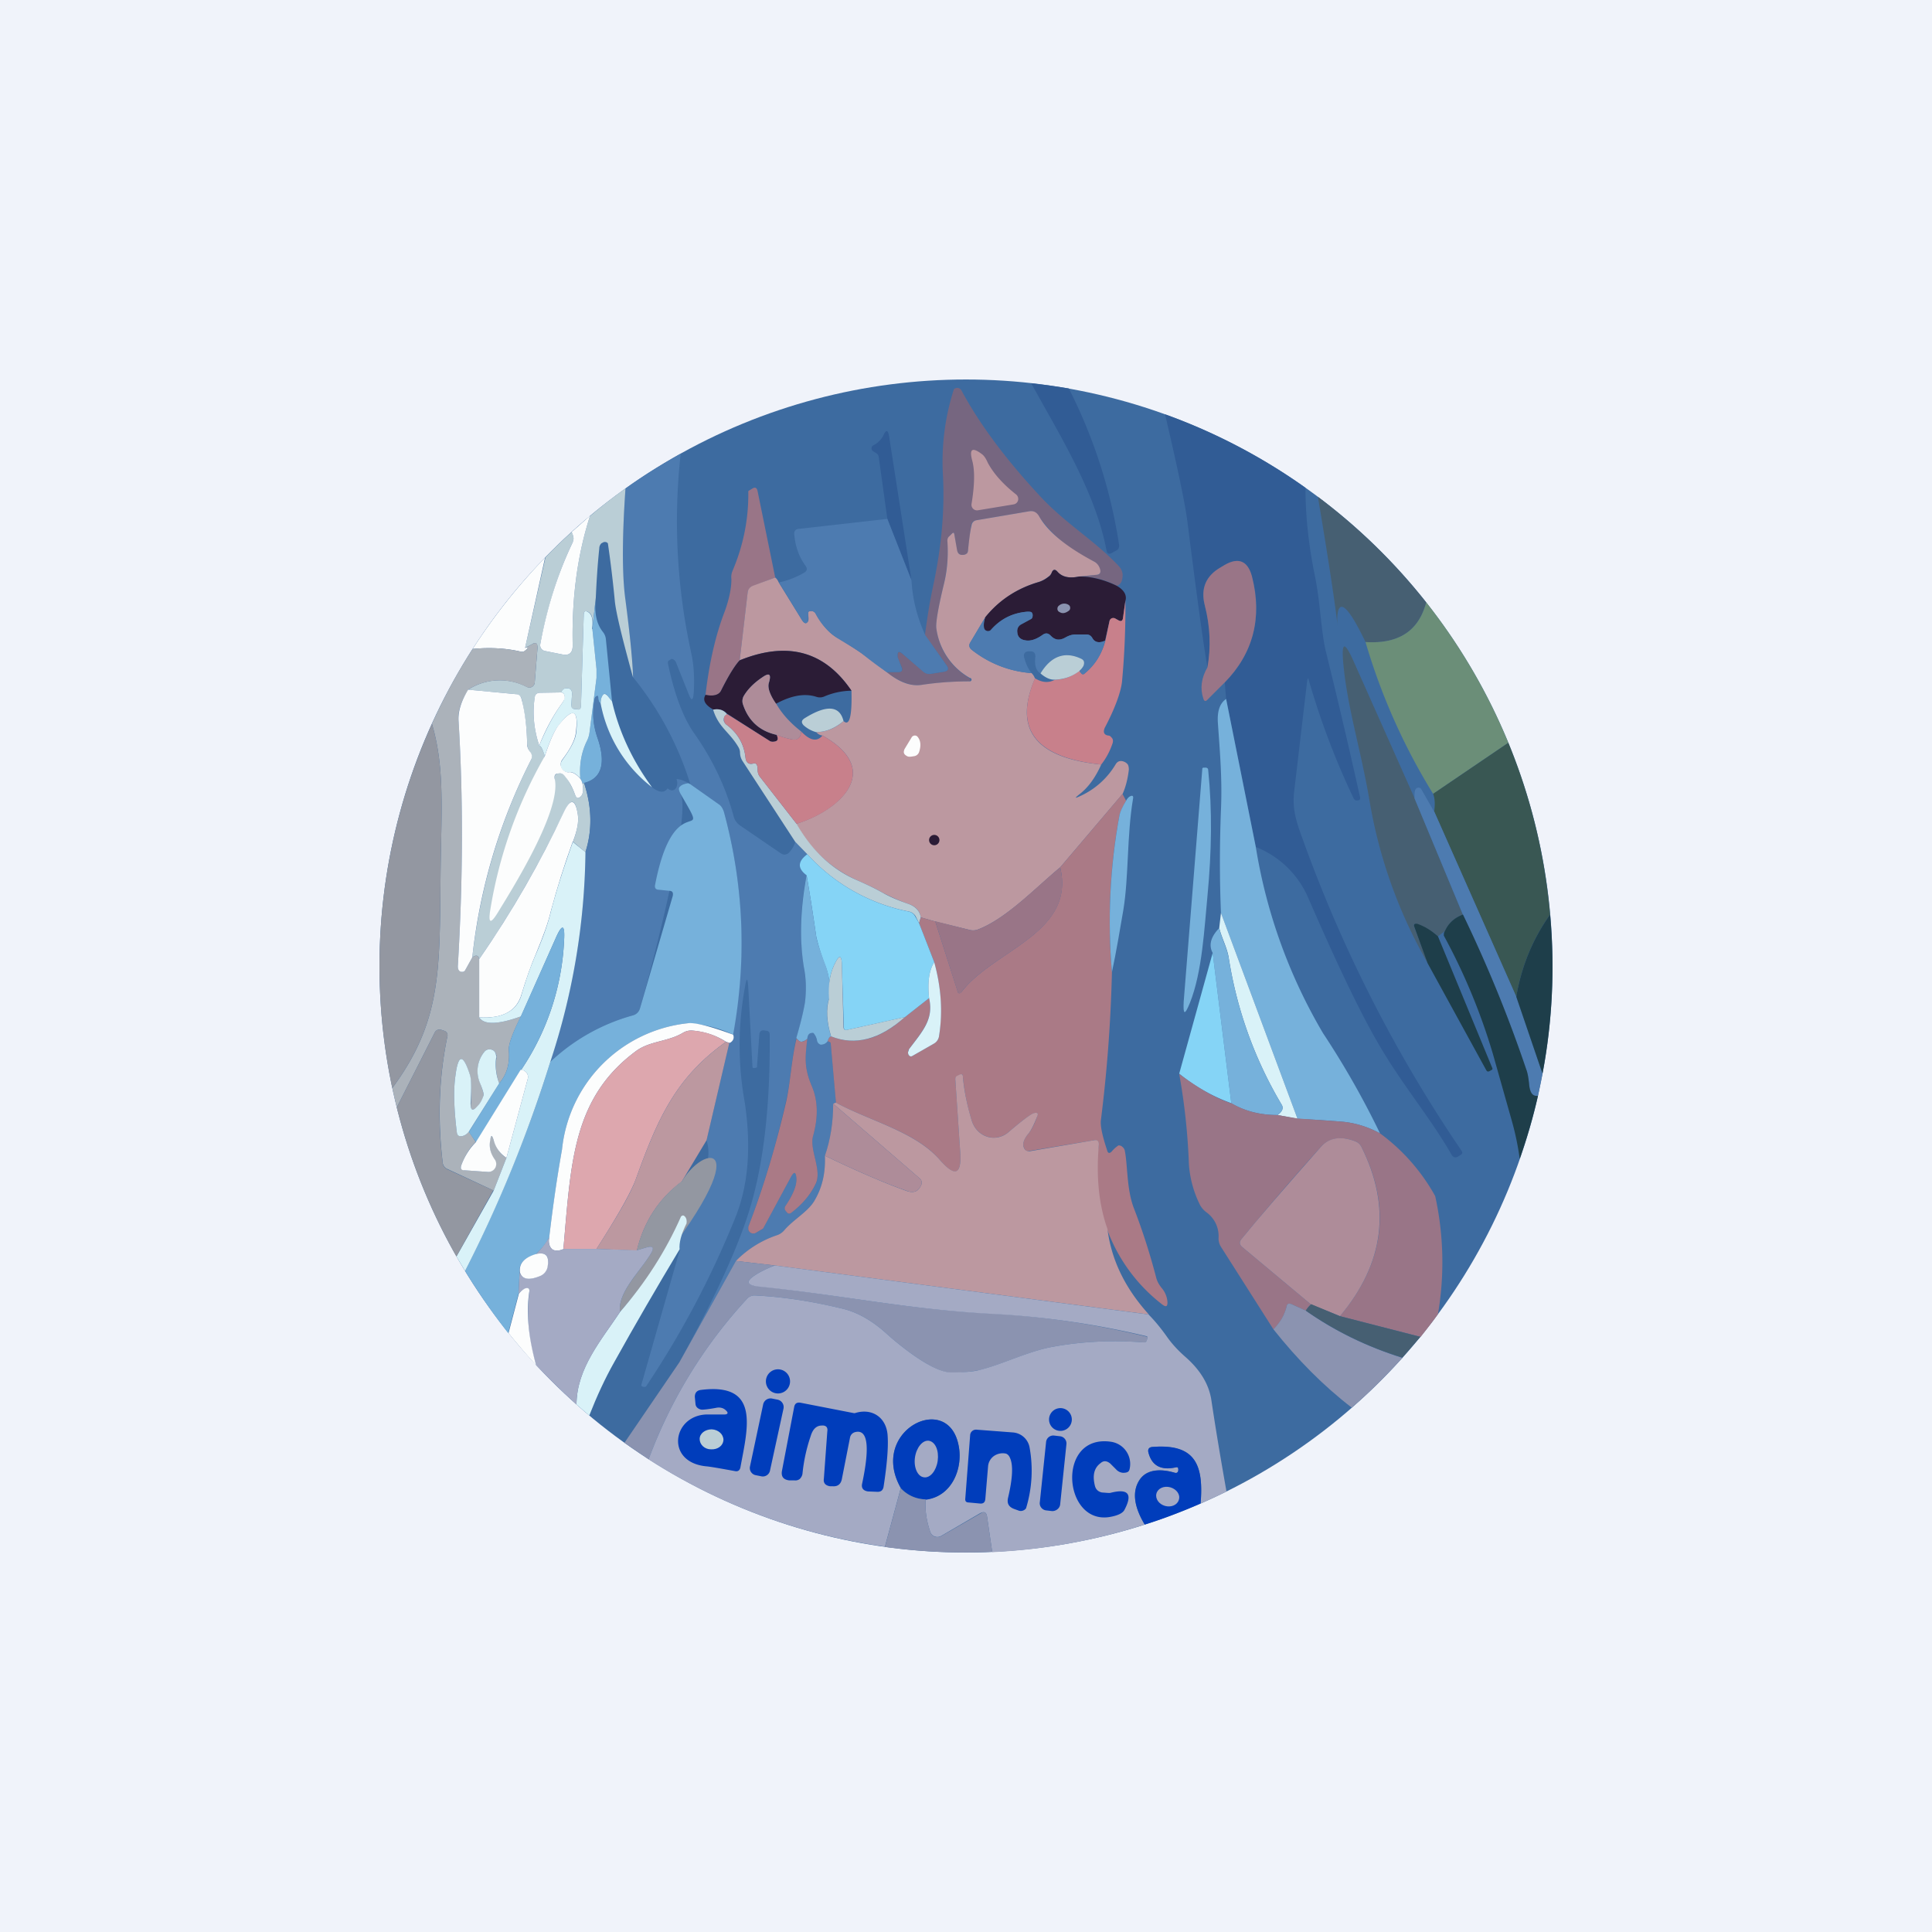 <!-- by TradingView --><svg width="56" height="56" viewBox="0 0 56 56" xmlns="http://www.w3.org/2000/svg"><path fill="#F0F3FA" d="M0 0h56v56H0z"/><circle cx="28" cy="28" r="17" fill="#3D6BA0"/><path d="M30.98 11.26a14.96 14.96 0 0 1 1.46 4.55c0 .06-.02.11-.07.14l-.13.07c-.1.06-.15.03-.17-.08-.32-1.68-1.36-3.34-2.18-4.83.36.04.73.09 1.09.15Z" fill="#315C95"/><path d="M32.37 16.98a2.33 2.33 0 0 0-1.1-.27l.51-.05c.1 0 .13-.06.1-.15a.36.36 0 0 0-.18-.24 3.9 3.9 0 0 1-1.6-1.32c-.06-.1-.15-.15-.27-.13l-1.53.26a.17.17 0 0 0-.15.14l-.09.72c0 .04-.01.07-.03.1a.14.14 0 0 1-.1.04c-.1.02-.17-.03-.2-.14l-.07-.46c0-.04-.02-.05-.06-.02l-.08.08a.16.16 0 0 0-.05.13c.02.43-.02.85-.11 1.26-.17.7-.24 1.13-.22 1.28.08.61.4 1.1.96 1.45a.05.05 0 0 1 0 .09h-.03c-.45 0-.9.04-1.35.1-.3.05-.65-.08-1.02-.37h.34c.1 0 .13-.05.1-.14a3.44 3.44 0 0 1-.12-.28c-.02-.17.03-.2.15-.1l.59.5c.07.06.14.09.23.07l.37-.06c.12-.02.15-.08.08-.18l-.63-.88c.06-.46.13-.92.23-1.39.24-1.11.35-2.19.29-3.28a6.83 6.83 0 0 1 .32-2.46.14.14 0 0 1 .22.04c.51.95 1.25 1.95 2.22 3 .78.86 1.62 1.32 2.35 2.1.06.07.09.14.1.23 0 .18-.05.3-.17.33Z" fill="#766680"/><path d="M37.84 14.14c0 .86.1 1.7.27 2.54.16.76.18 1.62.32 2.2.37 1.5.7 2.91.99 4.22.02.07-.01.1-.08.1-.04.01-.07-.01-.1-.05-.53-1.11-.96-2.25-1.3-3.42-.02-.09-.03-.09-.05 0l-.38 3.23c-.06.53.09.93.27 1.42a40.2 40.2 0 0 0 4.58 8.97c.04.05.03.1-.03.13l-.08.05a.12.12 0 0 1-.1.01.13.13 0 0 1-.07-.06c-.64-1.12-1.47-2.07-2.18-3.32-.54-.94-1.2-2.34-2-4.18a2.75 2.75 0 0 0-1.5-1.43l-.86-4.29-.04-.48a3.04 3.04 0 0 0 .78-3.07c-.11-.45-.38-.57-.79-.33l-.1.06c-.44.25-.6.62-.47 1.1.16.62.19 1.22.08 1.8-.11-.59-.3-1.99-.58-4.2-.06-.5-.28-1.55-.65-3.13 1.45.52 2.82 1.24 4.07 2.13ZM26.42 16.82l-.7-1.78-.25-1.8a.15.15 0 0 0-.08-.11l-.08-.05a.1.1 0 0 1-.05-.08l.01-.05a.1.1 0 0 1 .04-.04.64.64 0 0 0 .3-.3c.07-.16.13-.15.16.03l.65 4.18Z" fill="#315C95"/><path d="M19.73 13.15a17.8 17.8 0 0 0 .3 5.75c.09.4.1.79.08 1.16-.02.27-.07.27-.16.03l-.34-.85c-.03-.1-.09-.14-.15-.14l-.06.04a.08.08 0 0 0-.04.04v.05c.19.9.44 1.56.75 2.01.54.76.93 1.58 1.16 2.44.03.1.09.18.17.24l1.2.82c.07.04.13.04.2 0a.7.7 0 0 0 .21-.34l.35.36c-.28.22-.29.42-.02.6a7.78 7.78 0 0 0-.08 2.67c.07.43.08.77.03 1.04-.06.34-.14.68-.25 1.02-.14.61-.17 1.3-.3 1.83a26.77 26.77 0 0 1-1.09 3.64.15.15 0 0 0 .21.18l.21-.12a.02.02 0 0 0 .01-.01l.82-1.52c.08-.13.12-.12.14.02.03.2-.07.48-.31.84a.12.12 0 0 0-.02.11l.05.07c.04.06.09.06.14.02.3-.23.54-.5.7-.82.2-.4-.19-1.01-.07-1.41.15-.53.14-1.02-.04-1.44-.22-.54-.2-.84-.13-1.37 0-.12.06-.18.14-.18l.03.01.03.03c.04.05.06.11.08.18.01.06.05.1.12.12.06.02.13-.01.19-.09l.07.03.02.04.15 1.71-.08.03c0 .54-.08 1.05-.24 1.51.02.48-.07.9-.29 1.28-.19.33-.6.55-.88.87a.47.47 0 0 1-.21.15 3 3 0 0 0-1.2.75l-1.64 2.94c.94-1.7 1.6-3.1 1.97-4.22.45-1.35.67-3.1.65-5.29 0-.05-.02-.08-.07-.1l-.07-.01c-.1-.02-.15.02-.16.11l-.07.96-.08.02c-.03 0-.05-.01-.05-.05l-.12-2.27c-.02-.32-.05-.32-.1-.01a9.28 9.28 0 0 0 0 3.34c.19 1.3.1 2.43-.3 3.38a26.74 26.74 0 0 1-2.56 4.83.05.05 0 0 1-.05.02c-.03 0-.05 0-.07-.02-.02 0-.02-.02-.02-.04l1.12-3.93c-.2-1.17 1.1-2.12.77-3.16l.66-2.82c.11-.05.15-.13.1-.24.4-2.19.32-4.34-.26-6.47a.37.37 0 0 0-.15-.2l-.82-.59a9.26 9.26 0 0 0-1.66-3.1c0-.41-.08-1.16-.23-2.23-.1-.7-.09-1.79.01-3.24.51-.37 1.05-.7 1.6-1.01Z" fill="#4D7BB0"/><path d="m22.47 16.74-.65.25a.22.22 0 0 0-.15.2l-.23 1.95c-.14.15-.32.44-.54.88-.06.13-.22.17-.45.12.11-.95.3-1.75.55-2.4.14-.38.2-.7.2-.95-.01-.09 0-.17.04-.26.3-.71.46-1.47.45-2.27 0-.02 0-.03.02-.04l.1-.06c.08-.05.13-.02.15.08l.51 2.5Z" fill="#997587"/><path d="M18.13 14.16c-.1 1.45-.1 2.53 0 3.24.14 1.07.21 1.82.22 2.24-.32-1.16-.5-1.9-.53-2.23a34.2 34.2 0 0 0-.2-1.66.1.1 0 0 0-.07-.04h-.04a.57.57 0 0 0-.08.04c-.03.03-.06.08-.06.15-.05.48-.08.96-.1 1.42l-.1.9c.03-.24 0-.4-.1-.47-.1-.06-.15-.04-.15.08l-.08 2.65c0 .07-.04.1-.1.08l-.11-.01c-.05-.02-.08-.05-.07-.1l.02-.32c.01-.13-.05-.19-.17-.18-.06 0-.1.04-.14.12l-.61.01c-.1 0-.15.05-.16.14-.07.44-.03.9.13 1.39.05.01.1.12.16.3-.79 3.09-.1 1.71.29.67-.02-.1.02-.15.12-.17.07-.01.13.03.2.1.1.16.2.33.27.53.04.1.1.12.17.04.06-.06.08-.19.04-.38h.05c.23.7.24 1.37.04 2l-.36-.3c.12-.33.17-.59.14-.78-.07-.48-.21-.5-.42-.05a29.56 29.56 0 0 1-2.44 4.23c-.02-.11-.09-.13-.2-.05.23-2.03.8-3.94 1.7-5.72a.2.2 0 0 0-.02-.22.44.44 0 0 1-.09-.25 6.18 6.18 0 0 0-.16-1.3.18.18 0 0 0-.17-.14l-1.38-.13a1.69 1.69 0 0 1 1.7-.08.17.17 0 0 0 .15 0 .16.16 0 0 0 .08-.13l.08-1c0-.14-.05-.18-.17-.1l-.19.1.59-2.62c.24-.26.5-.5.76-.74.03.05.04.1.05.15.01.04 0 .1-.02.15-.42.88-.73 1.86-.94 2.95a.17.17 0 0 0 .14.2l.5.1c.2.04.3-.05.3-.26-.03-1.35.13-2.6.5-3.75.33-.28.67-.55 1.03-.8Z" fill="#BACED6"/><path d="M38.2 14.4a17 17 0 0 1 3.14 3.06c-.22.83-.8 1.21-1.76 1.15-1.6-3.35-.12 3.28-1.38-4.21Z" fill="#465F72"/><path d="M31.28 16.71c-.28.06-.49.02-.63-.14-.07-.08-.13-.07-.17.04a.25.25 0 0 1-.1.11.92.92 0 0 1-.27.15c-.62.18-1.14.52-1.55 1.02l-.44.74c-.04.07-.03.14.04.2.51.4 1.1.63 1.74.68.05.05.08.1.1.16-.63 1.46 0 2.3 1.92 2.49-.17.38-.38.67-.63.86-.15.12-.14.13.03.05a2.3 2.3 0 0 0 1.02-.92c.05-.08.12-.11.22-.08.06.02.1.05.13.09.02.03.03.09.03.15-.03.26-.09.5-.18.7l-1.81 2.13c-.7.58-1.55 1.48-2.38 1.8a.4.4 0 0 1-.26.01l-.98-.24-.42-.12c-.03-.19-.15-.32-.36-.39-.26-.09-.5-.2-.74-.32-.2-.12-.44-.23-.71-.35a3.74 3.74 0 0 1-1.8-1.65c1.28-.4 2.54-1.56.76-2.56a.26.26 0 0 1-.18-.1c.28 0 .55-.11.79-.32.17.16.25-.13.23-.88-.78-1.15-1.86-1.44-3.24-.88l.23-1.96c.01-.1.06-.16.15-.2l.65-.24c.05.04.08.09.1.14l.68 1.1c.07.1.12.11.17.03.02-.03.02-.1 0-.24 0-.02.01-.03.03-.05l.07-.01a.15.15 0 0 1 .12.07c.2.35.4.58.62.7a12.33 12.33 0 0 1 1.44 1c.37.3.71.42 1.02.37a9.34 9.34 0 0 1 1.39-.1.05.05 0 0 0 0-.1 1.95 1.95 0 0 1-.97-1.44c-.02-.15.05-.58.22-1.28.1-.41.13-.83.1-1.26 0-.05.02-.1.06-.13l.08-.08c.04-.03.05-.02.06.02l.08.46c.02.11.08.16.2.14.03 0 .06-.02.09-.04a.17.17 0 0 0 .03-.1c.03-.3.06-.54.1-.71a.17.17 0 0 1 .14-.15l1.53-.26c.12-.02.21.02.28.13.25.45.78.89 1.59 1.32.1.05.16.13.19.24.02.09-.01.14-.1.15l-.51.05Z" fill="#BC98A0"/><path d="m25.72 15.04.7 1.78c.03.54.16 1.07.4 1.59l.62.88c.07.1.04.16-.08.18l-.37.06a.27.27 0 0 1-.23-.06l-.6-.52c-.11-.1-.16-.06-.14.1l.11.29c.04.09.01.14-.09.14h-.34a10.2 10.2 0 0 1-.71-.53c-.05-.05-.3-.2-.73-.46a1.89 1.89 0 0 1-.62-.7.15.15 0 0 0-.12-.08l-.07.01a.05.05 0 0 0-.02.05l-.01.24c-.05.08-.1.07-.17-.03l-.67-1.1c.26-.05.5-.15.73-.28.08-.05.1-.11.04-.2-.2-.27-.3-.58-.33-.93 0-.08.04-.13.13-.14l2.57-.29Z" fill="#4D7BB0"/><path d="M17.1 14.96c-.37 1.15-.53 2.4-.5 3.75 0 .21-.1.3-.3.26l-.5-.1a.17.17 0 0 1-.14-.2c.2-1.09.52-2.07.94-2.95.02-.06.03-.1.02-.15a.6.6 0 0 0-.05-.15l.52-.46ZM15.8 16.16l-.58 2.62c.1-.03.1 0 0 .08a.13.13 0 0 1-.12.03c-.42-.1-.89-.13-1.4-.08.61-.95 1.32-1.84 2.1-2.65Z" fill="#FCFDFD"/><path d="m35.5 19.78-.5.5c-.05.06-.1.05-.12-.03-.1-.29-.06-.6.12-.91.1-.58.08-1.18-.08-1.8-.12-.48.03-.85.47-1.1l.1-.06c.41-.24.68-.12.8.33.3 1.2.04 2.22-.79 3.07Z" fill="#997587"/><path d="M31.28 16.71c.37 0 .74.1 1.09.27.21.12.3.27.25.44l-.07.5c-.01.08-.06.1-.13.06l-.09-.05a.11.11 0 0 0-.1 0 .11.11 0 0 0-.07.07l-.13.57c-.18.08-.3.05-.37-.08a.18.18 0 0 0-.17-.1h-.3c-.11 0-.2.03-.3.08-.17.1-.31.09-.44-.05-.07-.07-.14-.08-.22-.02-.19.13-.36.19-.51.16-.14-.02-.22-.1-.24-.24 0-.1.03-.17.12-.22l.29-.16a.1.1 0 0 0 .04-.09c0-.03 0-.06-.02-.09-.01-.02-.06-.03-.13-.03-.43.04-.78.21-1.06.53a.12.12 0 0 1-.12.03.12.12 0 0 1-.08-.1.63.63 0 0 1 .04-.3c.4-.5.93-.84 1.55-1.02.1-.03.19-.08.28-.15a.25.25 0 0 0 .09-.11c.04-.11.1-.12.17-.04.14.16.35.2.63.14Z" fill="#2B1C36"/><path d="M17.27 17.32c-.05.44.02.76.2.99.05.06.08.13.09.2l.18 1.82-.12-.15c-.07-.1-.13-.09-.18.03a.44.44 0 0 0-.03.18c-.05-.03-.07-.09-.07-.17 0-.05-.02-.06-.06-.03-.02.01-.04.04-.04.08-.07.43-.06.7.09 1.15.24.72.1 1.15-.4 1.28h-.05a.4.4 0 0 0-.06-.13c-.03-.4.03-.77.2-1.11a.77.77 0 0 0 .07-.25l.2-1.56v-.26l-.12-1.16.1-.91Z" fill="#76B1DB"/><path d="M32.62 17.42a23.12 23.12 0 0 1-.1 2.36c-.04.3-.2.75-.5 1.32-.05.12-.02.2.1.22.04 0 .07.02.09.05.05.04.06.1.04.17-.08.24-.19.44-.33.62-1.91-.2-2.55-1.03-1.92-2.5.21.13.4.14.58.04.27 0 .5-.1.71-.26.01.03.02.05.04.06.03.05.07.06.11.02.3-.25.5-.57.6-.95l.12-.57a.11.11 0 0 1 .17-.07l.09.05c.07.04.12.02.13-.07l.07-.5Z" fill="#C8808B"/><path d="m43.72 21.53-2.18 1.48a18.03 18.03 0 0 1-1.96-4.4c.96.06 1.54-.32 1.76-1.15a16.99 16.99 0 0 1 2.38 4.07Z" fill="#6B8E78"/><path d="m17.17 18.23.12 1.16v.26l-.2 1.56a.77.77 0 0 1-.07.25c-.17.34-.23.7-.2 1.1-.12-.13-.23-.19-.31-.18a.22.22 0 0 1-.23-.1.23.23 0 0 1 .02-.25c.24-.33.38-.59.4-.79.08-.68-.1-.75-.51-.21-.11.13-.25.43-.4.89-.06-.2-.11-.3-.16-.31.2-.48.42-.9.68-1.25.03-.05.05-.1.05-.14.01-.09-.02-.14-.09-.15.03-.08.08-.12.14-.12.12-.01.18.05.17.18l-.02.32c0 .05.02.08.07.1l.1.01c.07.02.1-.01.11-.08l.08-2.65c0-.12.05-.14.14-.08.1.07.14.23.1.48Z" fill="#D9F2F8"/><path d="M32.03 18.57c-.09.38-.28.7-.59.95-.04.04-.08.03-.11-.02a.27.27 0 0 1-.04-.06c.06-.05.1-.1.12-.15.03-.1 0-.16-.08-.2-.47-.22-.86-.08-1.17.43-.13-.08-.18-.24-.15-.48 0-.1-.03-.15-.12-.16h-.1c-.1.02-.13.09-.1.19.04.15.1.3.21.44a3.12 3.12 0 0 1-1.74-.68c-.07-.06-.08-.13-.04-.2l.44-.74a.63.63 0 0 0-.04.3.12.12 0 0 0 .15.1c.02 0 .04-.02.05-.03.28-.32.63-.5 1.06-.53.07 0 .12 0 .13.03.02.03.03.06.02.1a.1.1 0 0 1-.04.08l-.3.16a.21.21 0 0 0-.1.22c0 .14.09.22.23.24.15.03.32-.03.5-.16.09-.06.16-.05.23.02.13.14.27.16.45.05a.55.55 0 0 1 .28-.08h.3c.09 0 .14.04.18.1.07.13.2.16.37.08Z" fill="#4D7BB0"/><path d="M13.57 20c-.2.32-.3.61-.28.87.14 2.28.13 4.66-.02 7.14 0 .1.04.15.13.16a.1.1 0 0 0 .06-.02.1.1 0 0 0 .03-.04l.2-.36c.11-.08.18-.06.2.05v1.69c.14.22.55.21 1.21-.03-.25.5-.37.83-.35.99.03.38-.06.7-.28.95a1.47 1.47 0 0 1-.08-.73v-.07c-.02-.1-.07-.16-.16-.18a.19.19 0 0 0-.2.08.88.88 0 0 0-.11.9c.07.19.1.3.1.34a.74.74 0 0 1-.17.32c-.15.16-.22.13-.2-.08.02-.45 0-.72-.03-.82-.2-.63-.34-.61-.42.03-.06.42-.04.96.04 1.62.01.1.07.14.16.12a.32.32 0 0 0 .19-.13l.2.3c-.2.2-.33.43-.42.68-.03.09 0 .13.09.14l.68.05a.23.23 0 0 0 .2-.35.76.76 0 0 1-.14-.56c.03-.17.06-.17.11-.01.08.24.2.42.37.51l-.37.95-1.35-.63a.23.23 0 0 1-.13-.2c-.15-1.28-.1-2.5.14-3.65a.13.13 0 0 0-.09-.15l-.09-.03c-.1-.02-.16.01-.2.1L11.5 32.1l-.13-.56c1.44-1.95 1.37-3.42 1.4-6.2.02-1.81.13-3.07-.25-4.36.34-.75.73-1.48 1.18-2.17.51-.05.98-.02 1.4.08.04.01.08 0 .12-.03.1-.08.1-.11 0-.08l.19-.1c.12-.08.18-.04.17.1l-.08 1a.16.16 0 0 1-.08.13.17.17 0 0 1-.16 0 1.69 1.69 0 0 0-1.69.08Z" fill="#ABB2BA"/><path d="m41 23.13 1.4 3.38a.93.93 0 0 0-.52.48l-.2.15c-.2-.17-.4-.29-.6-.35-.09-.03-.12 0-.08.1l.39 1.04a14.13 14.13 0 0 1-1.7-4.76c-.26-1.51-.65-2.7-.76-4.01-.04-.54.04-.56.27-.07l1.8 4.04Z" fill="#465F72"/><path d="M24.68 20.02a2.1 2.1 0 0 0-.77.16.32.32 0 0 1-.24.02c-.33-.11-.72-.05-1.18.2-.18-.27-.25-.47-.2-.62.07-.24.01-.29-.19-.15-.24.16-.42.34-.54.54a.3.3 0 0 0-.02.26c.16.47.48.76.97.87.07.14.03.2-.13.2l-.05-.01-1.25-.8a.41.41 0 0 0-.4-.12c-.25-.14-.32-.28-.23-.43.23.05.39 0 .45-.12.22-.44.4-.73.54-.88 1.38-.56 2.46-.27 3.24.88Z" fill="#2B1C36"/><path d="M31.3 19.44c-.22.17-.45.25-.72.26-.13.01-.27-.05-.42-.18.3-.5.7-.65 1.17-.43.09.04.11.1.08.2a.43.43 0 0 1-.12.15Z" fill="#BACED6"/><path d="M22.5 20.4c.16.28.4.55.72.8 0 .09-.03.16-.08.2-.04.04-.1.05-.19.03-.14-.03-.3-.07-.44-.13-.49-.11-.81-.4-.97-.87a.3.3 0 0 1 .02-.26c.12-.2.3-.38.54-.54.2-.14.26-.09.19.15-.05.14.02.35.2.61Z" fill="#AE8C99"/><path d="m13.69 27.75-.2.36a.1.1 0 0 1-.03.04.1.1 0 0 1-.06.02c-.09 0-.13-.06-.13-.16.15-2.48.16-4.86.02-7.14-.01-.26.08-.55.28-.88l1.38.13c.1 0 .15.06.17.15.1.37.15.8.16 1.3 0 .08.03.16.1.24a.2.2 0 0 1 .01.22 16.55 16.55 0 0 0-1.7 5.72ZM16.27 20.07c.07.01.1.06.1.15 0 .04-.03.09-.06.14-.26.35-.49.77-.68 1.25-.16-.48-.2-.95-.13-1.4.01-.08.06-.13.16-.13l.61-.01Z" fill="#FCFDFD"/><path d="M17.41 20.4a4 4 0 0 0 1.49 2.42c.21.16.36.17.45.03.08.07.16.08.22.02s.08-.16.04-.29c.12.01.23.05.34.12-.12.02-.2.05-.24.1-.05.04-.04.1.01.2.34.58-.84 5.09-1.17 6.23-.03.1-.1.17-.2.2-.91.25-1.71.7-2.4 1.35a20 20 0 0 0 1.02-6.09c.2-.62.19-1.29-.04-2 .5-.12.64-.55.4-1.27a2.13 2.13 0 0 1-.1-1.15c.01-.04.03-.07.05-.08.04-.03.06-.02.06.03 0 .08.02.14.07.17Z" fill="#4D7BB0"/><path d="M17.74 20.33c.2.87.58 1.7 1.16 2.49a4 4 0 0 1-1.49-2.43c0-.07.01-.14.03-.18.05-.12.1-.12.18-.03l.12.15Z" fill="#D9F2F8"/><path d="m35.54 20.26.86 4.29a15.46 15.46 0 0 0 1.95 5.4 24.75 24.75 0 0 1 1.65 2.9c-.37-.2-.75-.31-1.13-.34a34.2 34.2 0 0 0-1.26-.08l-2.22-5.97c-.04-.96-.04-1.95 0-2.98.04-.9-.03-1.67-.09-2.54-.02-.33.06-.56.24-.68Z" fill="#76B1DB"/><path d="M21.08 20.7c-.08.04-.11.1-.1.2.02.04.04.08.07.1.34.25.52.58.56.97.02.14.1.2.23.16.08-.02.12.04.12.17 0 .08.02.16.07.22l1.06 1.36c.46.8 1.05 1.34 1.79 1.65.27.12.5.23.71.35.23.13.48.23.74.32.2.07.33.2.36.39l-.05.17-.1-.2a.29.29 0 0 0-.2-.14 5.36 5.36 0 0 1-2.94-1.66l-.35-.36-1.52-2.33a.46.46 0 0 1-.08-.25.33.33 0 0 0-.05-.17c-.26-.44-.57-.56-.73-1.08.16-.03.3 0 .4.13ZM24.45 20.9c-.24.2-.5.32-.8.32a.9.9 0 0 1-.36-.2c-.07-.08-.06-.14.03-.2.64-.4 1.02-.37 1.13.08Z" fill="#BACED6"/><path d="M16.82 22.57a.4.4 0 0 1 .06.13c.04.19.02.32-.04.38-.08.08-.13.06-.17-.04-.07-.2-.16-.37-.28-.52-.06-.08-.12-.12-.2-.1-.1 0-.13.06-.11.16.2.92-1.26 3.23-1.65 3.87-.21.34-.28.32-.22-.07a13.18 13.18 0 0 1 1.58-4.46c.15-.46.29-.76.4-.9.42-.53.59-.46.5.22-.02.2-.15.46-.4.79a.23.23 0 0 0 .09.33c.04.02.08.03.13.02.08 0 .19.05.31.19Z" fill="#FCFDFD"/><path d="m21.08 20.7 1.25.79.05.01c.16 0 .2-.06.13-.2.15.06.3.1.44.13.09.02.15 0 .19-.03.05-.04.08-.11.08-.2.26.27.46.31.62.12 1.78 1 .52 2.17-.75 2.56l-1.06-1.36a.32.32 0 0 1-.07-.22c0-.13-.04-.19-.12-.17-.14.03-.21-.02-.23-.16-.04-.4-.22-.72-.56-.97a.17.17 0 0 1-.06-.1c-.02-.1 0-.16.09-.2Z" fill="#C8808B"/><path d="M12.52 20.98c.38 1.29.27 2.55.25 4.35-.03 2.79.04 4.26-1.4 6.21a17 17 0 0 1 1.15-10.56Z" fill="#9397A1"/><path d="M43.72 21.53a16.95 16.95 0 0 1 1.21 4.98c-.5.7-.83 1.5-.98 2.38l-2.38-5.37c.03-.21.02-.38-.03-.51l2.18-1.48Z" fill="#395753"/><path d="m19.95 22.7.06.03.82.58c.08.05.12.13.15.21.58 2.13.67 4.28.27 6.47a3.47 3.47 0 0 0-1.32-.33 4.1 4.1 0 0 0-3.64 3.66c-.15.85-.27 1.7-.37 2.54-.1.2-.24.36-.4.5-.32.09-.48.26-.46.52l-.03.62-.3 1.14c-.45-.57-.87-1.18-1.25-1.8 1-1.98 1.83-4 2.47-6.06a5.67 5.67 0 0 1 2.4-1.35c.1-.03.17-.1.2-.2l.95-3.26c.02-.1-.01-.15-.11-.15l-.29-.03c-.1 0-.13-.06-.11-.15.57-2.95 1.68-1 .73-2.64-.05-.1-.06-.16-.01-.2.04-.05.12-.08.24-.1Z" fill="#76B1DB"/><path d="m41.57 23.52 2.38 5.37.76 2.23-.13.64c-.15.03-.24-.1-.26-.36a1.7 1.7 0 0 0-.08-.4 39.12 39.12 0 0 0-1.84-4.5L41 23.14c0-.12 0-.2.03-.26a.1.1 0 0 1 .09-.05.1.1 0 0 1 .08.05l.37.65Z" fill="#4D7BB0"/><path d="m32.54 23.02.1.19c-.1.18-.17.32-.19.41a16.86 16.86 0 0 0-.22 4.56 42.2 42.2 0 0 1-.32 4.29c-.02.16.04.45.18.87.02.09.07.1.13.04a.92.92 0 0 1 .2-.18c.04 0 .08.01.11.04a.2.2 0 0 1 .07.1c.09.42.05 1.13.27 1.69.24.62.46 1.3.65 2.03.03.1.08.18.14.26a.7.7 0 0 1 .18.43c0 .12-.04.14-.14.07a4.87 4.87 0 0 1-1.85-4.63c0-.11-.04-.15-.14-.14l-1.87.31c-.08.02-.13-.02-.16-.1-.05-.11 0-.24.12-.39.08-.09.17-.25.26-.5.04-.1.01-.14-.1-.1-.12.05-.36.23-.72.54-.39.33-.94.14-1.08-.35a6.38 6.38 0 0 1-.25-1.25c0-.07-.04-.1-.1-.05l-.08.04a.09.09 0 0 0-.04.09l.14 2.08c.05.68-.14.77-.58.26-.7-.83-2.05-1.14-3.02-1.67l-.15-1.7a.06.06 0 0 0-.02-.05.33.33 0 0 0-.07-.03c.03-.1.07-.15.1-.14.7.28 1.41.1 2.14-.56l.7-.55c.14.61-.19.95-.58 1.48a.17.17 0 0 0-.03.1c0 .02 0 .05.02.07.03.04.06.05.1.03l.63-.36a.3.3 0 0 0 .15-.23c.1-.7.06-1.4-.14-2.13l-.44-1.13.05-.17.42.12.64 2c.02.1.07.1.13.03.93-1.21 3.3-1.69 2.85-3.6l1.8-2.12Z" fill="#AA7A86"/><path d="M32.23 28.18c-.13-1.52-.06-3.04.22-4.56.02-.09.08-.23.19-.41.03-.06.07-.1.1-.12.09-.05.12-.02.1.07-.18 1.08-.12 2.25-.28 3.22-.1.58-.2 1.19-.33 1.8Z" fill="#76B1DB"/><path d="M16.6 24.4c-.24.66-.45 1.33-.63 2-.08.35-.23.75-.42 1.21-.16.37-.3.77-.43 1.2-.14.5-.55.72-1.23.68V27.8c.97-1.4 1.78-2.82 2.44-4.24.2-.43.35-.42.42.06.03.2-.02.45-.14.77Z" fill="#FCFDFD"/><path d="m16.6 24.4.37.3a20 20 0 0 1-1.02 6.08 38.5 38.5 0 0 1-2.47 6.06l-.25-.42 1.08-1.91.37-.95.62-2.3a.2.2 0 0 0-.1-.22c-.04-.02-.08-.03-.1-.02a7.3 7.3 0 0 0 1.25-3.75c.03-.49-.06-.5-.25-.06l-1 2.25c-.66.24-1.07.25-1.21.03.68.04 1.1-.19 1.23-.67.13-.44.27-.84.43-1.2.2-.47.34-.87.42-1.21.18-.68.4-1.35.64-2.02Z" fill="#D9F2F8"/><path d="m26.64 26.76.44 1.13c-.15.23-.2.58-.15 1.04l-.7.55-1.67.37c-.07.02-.1-.01-.1-.08l-.06-1.86c-.01-.21-.07-.23-.17-.04-.17.3-.23.66-.2 1.08.05-.33.01-.65-.1-.94a6.41 6.41 0 0 1-.27-.86c-.09-.62-.18-1.21-.28-1.78-.27-.2-.26-.4.02-.61a5.36 5.36 0 0 0 2.93 1.66c.1.02.16.07.2.15l.11.19Z" fill="#85D4F6"/><path d="m27.1 26.7.99.25a.4.4 0 0 0 .26-.01c.83-.32 1.67-1.22 2.38-1.8.46 1.91-1.92 2.39-2.85 3.6-.06.08-.1.07-.13-.02l-.64-2.01Z" fill="#997587"/><path d="M24.03 28.95c-.1.3-.07.66.06 1.1-.03-.02-.07.03-.1.13-.06.08-.13.1-.2.1a.15.15 0 0 1-.11-.13.44.44 0 0 0-.08-.18.08.08 0 0 0-.03-.03.08.08 0 0 0-.03 0c-.08 0-.13.05-.14.17a.34.34 0 0 1-.14.08.1.1 0 0 1-.1-.02 1.2 1.2 0 0 1-.08-.08c.1-.34.19-.68.25-1.02a3.2 3.2 0 0 0-.03-1.04c-.13-.8-.1-1.7.08-2.66.1.57.19 1.16.28 1.78.02.13.11.41.28.86.1.3.14.6.1.94Z" fill="#76B1DB"/><path d="m37.61 32.43-.58-.11c.14-.1.18-.2.12-.3a11.9 11.9 0 0 1-1.53-4.23c-.04-.3-.2-.58-.28-.89l.05-.44 2.22 5.97Z" fill="#D9F2F8"/><path d="M42.4 26.5c.71 1.47 1.32 2.96 1.84 4.5.04.1.06.23.08.4.02.27.1.39.26.36-.14.62-.32 1.23-.53 1.83a8 8 0 0 0-.22-1.07l-.56-1.98a17.64 17.64 0 0 0-1.42-3.42c0-.05 0-.09.03-.13.1-.23.28-.39.52-.48ZM44.93 26.5c.14 1.55.07 3.1-.22 4.62l-.76-2.23c.15-.88.48-1.68.98-2.38Z" fill="#1E3E4A"/><path d="m41.68 27.14 1.58 3.83c0 .02 0 .03-.02.04l-.07.04c-.04.02-.07.01-.09-.03l-1.7-3.1-.38-1.04c-.04-.09 0-.12.09-.1.2.07.4.19.59.36Z" fill="#1E3E4A"/><path d="m15.1 31.02-1.3 2.09-.21-.3.88-1.41c.22-.25.31-.57.28-.95-.02-.16.1-.49.35-1l1-2.24c.2-.45.28-.43.25.06a7.3 7.3 0 0 1-1.25 3.75ZM35.34 26.9c.07.31.23.58.28.9a11.9 11.9 0 0 0 1.53 4.22c.06.1.02.2-.12.3-.5 0-.94-.11-1.34-.34l-.54-4.36c-.12-.22-.06-.46.19-.72Z" fill="#76B1DB"/><path d="M35.7 31.98a5.14 5.14 0 0 1-1.52-.86l.97-3.5.54 4.36Z" fill="#85D4F6"/><path d="M26.23 29.48c-.73.65-1.44.84-2.14.56-.13-.43-.15-.79-.06-1.09-.03-.42.03-.78.2-1.08.1-.19.16-.17.17.04l.05 1.86c0 .07.04.1.11.08l1.67-.37Z" fill="#BACED6"/><path d="M27.08 27.89c.2.73.25 1.44.14 2.13a.3.3 0 0 1-.15.23l-.63.36c-.04.02-.07.01-.1-.03a.14.14 0 0 1-.02-.08l.03-.09c.4-.53.72-.87.58-1.48-.05-.46 0-.81.15-1.04Z" fill="#D9F2F8"/><path d="M21.25 29.99c.04.1 0 .19-.1.24l-.1-.03c-.31-.2-.64-.3-1-.33a.47.47 0 0 0-.26.07c-.44.26-.96.23-1.36.53-1.85 1.37-1.88 3.28-2.1 5.74-.15.06-.26.05-.33 0-.08-.08-.11-.2-.08-.35.1-.85.22-1.7.37-2.54a4.1 4.1 0 0 1 3.64-3.66c.2-.03.64.08 1.32.33Z" fill="#FCFDFD"/><path d="m14.3 34.5-1.07 1.92a17.07 17.07 0 0 1-1.73-4.32l1.09-2.15c.04-.09.1-.12.2-.1l.09.03a.13.13 0 0 1 .09.15c-.24 1.15-.3 2.37-.14 3.66 0 .09.05.15.13.2l1.35.62Z" fill="#9397A1"/><path d="M21.04 30.2c-1.46 1.04-1.98 2.23-2.61 3.98-.15.4-.53 1.07-1.14 2.02h-.96c.22-2.45.25-4.36 2.1-5.73.4-.3.92-.27 1.36-.53a.47.47 0 0 1 .25-.07c.37.02.7.13 1 .33Z" fill="#DDA7AE"/><path d="m23.08 30.1.08.07c.03.02.06.03.1.02.04 0 .1-.04.14-.08-.06.53-.1.82.13 1.37.18.42.19.9.04 1.44-.12.4.27 1 .07 1.4-.16.33-.4.6-.7.83-.05.04-.1.04-.14-.02a.28.28 0 0 1-.05-.07.12.12 0 0 1 .02-.11c.24-.36.34-.63.31-.84-.02-.14-.06-.15-.14-.02l-.82 1.52-.22.13a.15.15 0 0 1-.21-.1v-.08c.45-1.17.81-2.39 1.1-3.64.12-.54.15-1.22.3-1.83Z" fill="#AA7A86"/><path d="m21.04 30.2.1.03-.66 2.82-.72 1.2c-.66.49-1.1 1.16-1.3 2l-1.17-.05c.61-.95 1-1.62 1.14-2.02.63-1.75 1.15-2.94 2.61-3.98Z" fill="#BC98A0"/><path d="m14.47 31.4-.88 1.4a.32.32 0 0 1-.19.13c-.1.02-.15-.02-.16-.12-.08-.66-.1-1.2-.04-1.62.08-.64.22-.66.42-.04.04.11.05.38.02.83 0 .21.06.24.2.08.09-.09.14-.2.18-.32 0-.05-.03-.16-.1-.33a.88.88 0 0 1 .11-.91.19.19 0 0 1 .2-.08c.09.02.14.08.15.18.01.02.01.04 0 .07-.03.25 0 .5.09.73Z" fill="#D9F2F8"/><path d="M14.68 33.56a.85.85 0 0 1-.37-.51c-.05-.16-.08-.16-.1 0-.04.2.01.39.14.57a.23.23 0 0 1-.2.35l-.7-.05c-.08 0-.11-.05-.08-.14.09-.25.23-.48.42-.67l1.3-2.1c.03 0 .07 0 .11.03a.2.2 0 0 1 .1.22l-.62 2.3Z" fill="#FCFDFD"/><path d="M32.1 35.62c.11.88.5 1.71 1.2 2.48l-10.84-1.42-1.13-.13a3 3 0 0 1 1.2-.75.47.47 0 0 0 .21-.15c.28-.32.7-.54.88-.87.22-.38.31-.8.29-1.28.96.46 1.75.8 2.37 1.02.2.07.33.02.41-.15.05-.08.03-.16-.04-.22l-2.5-2.16.08-.03c.97.53 2.31.84 3.02 1.67.44.5.63.42.58-.26l-.14-2.08c0-.04 0-.07.04-.1l.08-.04c.06-.03.1-.01.1.06.03.36.11.78.25 1.25.14.5.7.68 1.08.35.36-.31.6-.49.71-.54.12-.04.16 0 .11.1-.1.25-.18.41-.26.5-.12.15-.17.28-.12.4.03.07.08.1.16.1l1.87-.32c.1-.02.15.03.14.14-.08.92 0 1.73.25 2.43Z" fill="#BC98A0"/><path d="M35.7 31.98c.39.23.83.34 1.33.34l.58.1 1.26.09c.38.03.76.14 1.13.34a5.65 5.65 0 0 1 1.6 1.82 8.93 8.93 0 0 1 .08 3.42c-.16.23-.33.44-.5.66l-2.34-.6c1.29-1.54 1.5-3.17.62-4.91a.32.32 0 0 0-.18-.16c-.42-.16-.76-.1-1 .17a79.24 79.24 0 0 0-2.3 2.67c-.06.08-.06.15.02.22l2 1.67a.69.69 0 0 0-.15.18l-.42-.19c-.08-.03-.13 0-.14.08a1.3 1.3 0 0 1-.38.65l-1.52-2.39a.46.46 0 0 1-.07-.25.85.85 0 0 0-.35-.75.68.68 0 0 1-.18-.2 3.12 3.12 0 0 1-.33-1.21 18.43 18.43 0 0 0-.28-2.6c.54.4 1.04.7 1.51.85Z" fill="#997587"/><path d="m24.15 31.99 2.5 2.16c.07.06.09.14.04.22-.08.17-.22.22-.4.15-.63-.22-1.42-.56-2.38-1.02.16-.46.24-.97.24-1.51ZM38.84 38.15l-.84-.34-2-1.67c-.08-.07-.08-.14-.02-.22.47-.58 1.24-1.47 2.3-2.67.24-.28.58-.33 1-.17.08.03.14.08.18.16.87 1.74.67 3.37-.62 4.91Z" fill="#AE8C99"/><path d="M19.76 34.25c.74-1.25 2.54-1.22-1.79 3.78-.07-.58.6-1.19.9-1.7.1-.17.05-.23-.14-.17l-.27.08c.2-.83.64-1.5 1.3-2Z" fill="#9397A1"/><path d="M19.9 35.46c-.16.32-.22.57-.2.75-.66 1.1-1.3 2.2-1.9 3.28-.26.46-.5.98-.72 1.54l-.37-.32c0-1.05.73-1.88 1.26-2.68.74-.85 1.33-1.77 1.77-2.77.04-.04.08-.04.12.01.04.05.05.11.04.19Z" fill="#D9F2F8"/><path d="M15.92 35.86c-.03.15 0 .27.08.34.07.06.18.07.33 0h.96l1.17.04.27-.08c.2-.06.24 0 .14.17-.3.51-.97 1.12-.9 1.7-.53.8-1.25 1.63-1.26 2.68-.41-.37-.8-.75-1.17-1.14a5.08 5.08 0 0 1-.2-2.11c.02-.11-.03-.15-.13-.1a.55.55 0 0 0-.18.14l.03-.62c.08.2.28.24.6.1a.36.36 0 0 0 .2-.25c.08-.32-.03-.45-.33-.38.15-.13.28-.3.39-.49Z" fill="#A4AAC4"/><path d="M15.53 36.35c.3-.07.4.06.34.38a.36.36 0 0 1-.2.25c-.33.14-.53.11-.6-.1-.03-.26.13-.43.46-.53Z" fill="#FCFDFD"/><path d="m21.33 36.55 1.13.13c-.26.1-.45.2-.57.28-.28.18-.25.29.08.32 2.6.28 4.4.69 6.91.8a25.03 25.03 0 0 1 4.38.67v.03l-.02.07c0 .04-.03.06-.08.06-.92-.07-1.8-.03-2.66.13-.7.13-1.45.51-2.1.67a4.3 4.3 0 0 1-.8.08c-.56.01-1.58-.84-1.91-1.14-.4-.36-.8-.59-1.2-.7-.9-.22-1.76-.36-2.6-.4-.1 0-.18.03-.24.1a13.99 13.99 0 0 0-2.85 4.65l-.7-.48 1.59-2.33 1.64-2.94Z" fill="#8B93B0"/><path d="m22.46 36.68 10.83 1.42c.18.18.36.4.53.64.14.2.32.4.55.6.43.38.67.79.74 1.23.13.87.28 1.76.44 2.66-.25.13-.5.24-.75.35.09-1.1-.14-1.73-1.39-1.64-.1 0-.15.06-.12.17.1.38.37.51.8.42.04 0 .06 0 .06.04.01.03 0 .05 0 .07-.02.05-.05.06-.1.05-.33-.1-.76-.14-1 .17-.24.34-.2.78.13 1.33-1.43.46-2.92.73-4.42.8l-.15-1.03c-.02-.13-.08-.16-.2-.1l-1.13.66a.22.22 0 0 1-.27-.04.23.23 0 0 1-.05-.09c-.11-.32-.15-.63-.13-.93.77-.08 1.1-.92.95-1.59-.33-1.55-2.6-.38-1.67 1.26l-.46 1.7a16.97 16.97 0 0 1-6.85-2.53 13.99 13.99 0 0 1 2.85-4.65c.06-.07.14-.1.23-.1.85.04 1.72.18 2.61.4.4.11.8.34 1.2.7.33.3 1.35 1.15 1.9 1.13.39 0 .66-.03.8-.07.66-.16 1.4-.54 2.11-.67.86-.16 1.74-.2 2.66-.13.05 0 .07-.02.08-.06l.02-.07a.04.04 0 0 0 0-.03.05.05 0 0 0-.03-.02 25.04 25.04 0 0 0-4.35-.64c-2.5-.12-4.3-.53-6.91-.8-.33-.04-.36-.15-.08-.33.12-.08.31-.18.57-.28Z" fill="#A4AAC4"/><path d="M15.54 39.57c-.28-.3-.55-.62-.8-.93l.3-1.14a.55.55 0 0 1 .17-.15c.1-.04.15 0 .13.1-.09.62-.02 1.33.2 2.12Z" fill="#FCFDFD"/><path d="M37.85 37.99c.83.59 1.76 1.04 2.8 1.37-.46.5-.95 1-1.47 1.44-.82-.63-1.57-1.39-2.27-2.27.2-.2.32-.41.38-.65.01-.09.06-.11.14-.08l.42.19Z" fill="#8B93B0"/><path d="m38 37.8.84.35 2.33.6-.52.6a10.08 10.08 0 0 1-2.8-1.36.68.68 0 0 1 .15-.18Z" fill="#465F72"/><path d="M26.83 43.46a1 1 0 0 1-.72-.33c-.93-1.64 1.34-2.81 1.67-1.26.15.67-.18 1.51-.95 1.6ZM34.8 43.58c-.53.23-1.07.44-1.62.61-.33-.55-.37-1-.12-1.33.23-.3.66-.27 1-.17.04.01.07 0 .09-.05 0-.02.01-.04 0-.07 0-.03-.02-.05-.06-.04-.43.1-.7-.04-.8-.42-.03-.1.01-.16.12-.17 1.25-.1 1.48.53 1.39 1.64Z" fill="#003DBB"/><path d="M26.83 43.46c-.02.3.02.6.13.93a.23.23 0 0 0 .13.15.23.23 0 0 0 .2-.02l1.13-.65c.1-.07.17-.04.19.09l.15 1.02c-1.04.05-2.08 0-3.11-.14l.46-1.7a1 1 0 0 0 .72.32Z" fill="#8B93B0"/><path d="M35 25.96c-.09.92-.15 2.21-.51 3.11-.15.37-.2.35-.18-.04l.54-6.75c0-.02.02-.03.04-.03h.07c.04.01.06.03.06.07.12 1.16.1 2.37-.02 3.64Z" fill="#76B1DB"/><path d="M28.63 13.41c.17.32.45.63.82.92a.17.17 0 0 1 .06.17.16.16 0 0 1-.13.12l-1.03.17a.16.16 0 0 1-.14-.04.16.16 0 0 1-.05-.14c.09-.55.1-.97.02-1.26-.09-.34 0-.4.29-.18.04.03.1.1.16.24Z" fill="#BC98A0"/><path d="M26.42 21.38a.11.11 0 0 1 .09-.06.1.1 0 0 1 .09.04c.09.11.1.26.04.44a.18.18 0 0 1-.16.12c-.1.02-.16.02-.2-.01-.09-.05-.1-.11-.06-.2l.2-.33Z" fill="#FCFDFD"/><path d="M27.08 24.5a.15.15 0 1 0 0-.3.15.15 0 0 0 0 .3Z" fill="#2B1C36"/><path d="M30.7 17.55a.23.23 0 0 1 .27-.02.1.1 0 0 1 .05.09.1.1 0 0 1-.05.09c-.1.07-.18.08-.26.03a.1.1 0 0 1-.06-.1.11.11 0 0 1 .05-.09Z" fill="#8B93B0"/><path d="M22.55 40.39a.35.35 0 1 0 0-.7.35.35 0 0 0 0 .7ZM21.04 40.88c-.07-.07-.17-.1-.3-.07-.22.04-.35.05-.39.05a.22.22 0 0 1-.13-.05.16.16 0 0 1-.06-.11l-.02-.21c0-.11.05-.18.16-.2 1.75-.23 1.37 1.1 1.16 2.25-.02.08-.07.12-.16.1-.44-.08-.72-.13-.85-.14-1.16-.13-.96-1.45.01-1.5h.53c.11 0 .13-.05.05-.12ZM22.54 40.57l-.15-.03a.22.22 0 0 0-.27.17l-.38 1.79c-.03.12.05.24.17.26l.15.03c.12.03.24-.05.26-.17l.39-1.79a.22.22 0 0 0-.17-.26ZM23.82 41.32c-.15 0-.26.1-.32.3-.11.32-.2.69-.24 1.1-.01.06-.04.11-.08.15a.21.21 0 0 1-.15.04h-.15c-.18-.02-.25-.12-.21-.3l.35-1.83c.02-.1.08-.14.19-.12l1.54.3h.03c.5-.16.93.13.95.68.02.33-.02.81-.12 1.46-.02.1-.08.15-.2.14l-.25-.01c-.14-.02-.2-.1-.17-.23.23-1.08.16-1.58-.2-1.49a.2.2 0 0 0-.15.15l-.24 1.22c-.03.14-.12.21-.26.2h-.08c-.13-.02-.2-.09-.18-.22l.1-1.37c.02-.12-.04-.18-.16-.17ZM30.68 41.47a.33.33 0 1 0 0-.65.33.33 0 0 0 0 .65ZM29.28 42.27c-.03-.08-.08-.13-.14-.14a.45.45 0 0 0-.34.08.41.41 0 0 0-.16.29l-.08.95c-.01.1-.06.14-.16.13l-.32-.03c-.08 0-.11-.04-.1-.12l.14-1.83a.17.17 0 0 1 .19-.16l1.05.08a.53.53 0 0 1 .48.42 3.74 3.74 0 0 1-.1 1.78.19.19 0 0 1-.2.07l-.14-.05c-.16-.06-.22-.16-.18-.33.13-.55.15-.93.06-1.14ZM30.72 41.63l-.17-.02a.21.21 0 0 0-.23.2l-.18 1.73c-.02.12.07.23.19.24l.17.02c.11 0 .22-.08.23-.2l.18-1.73a.21.21 0 0 0-.19-.24Z" fill="#003DBB"/><path d="M31.94 43.26c.14.01.22.02.25.01.51-.13.65.03.4.5-.05.09-.19.16-.42.2-1.36.23-1.56-2.41.03-2.18a.65.65 0 0 1 .54.8c-.02.08-.08.1-.19.1a.3.3 0 0 1-.2-.1l-.17-.17c-.1-.08-.19-.09-.28-.01-.19.14-.24.36-.16.67.03.1.1.16.2.18Z" fill="#003DBB"/><path d="M26.52 42.25c-.04.29.08.55.26.57.18.03.36-.19.4-.48.04-.3-.07-.55-.26-.58-.18-.02-.36.2-.4.49ZM33.77 43.65c.18.05.36-.03.4-.18.05-.15-.07-.31-.25-.36-.18-.05-.36.03-.4.18-.04.15.07.31.25.36Z" fill="#A4AAC4"/><path d="M20.61 42.01c.2.01.35-.11.36-.27 0-.17-.15-.3-.34-.31-.19 0-.35.12-.35.28 0 .16.14.3.33.3Z" fill="#BACED6"/></svg>
